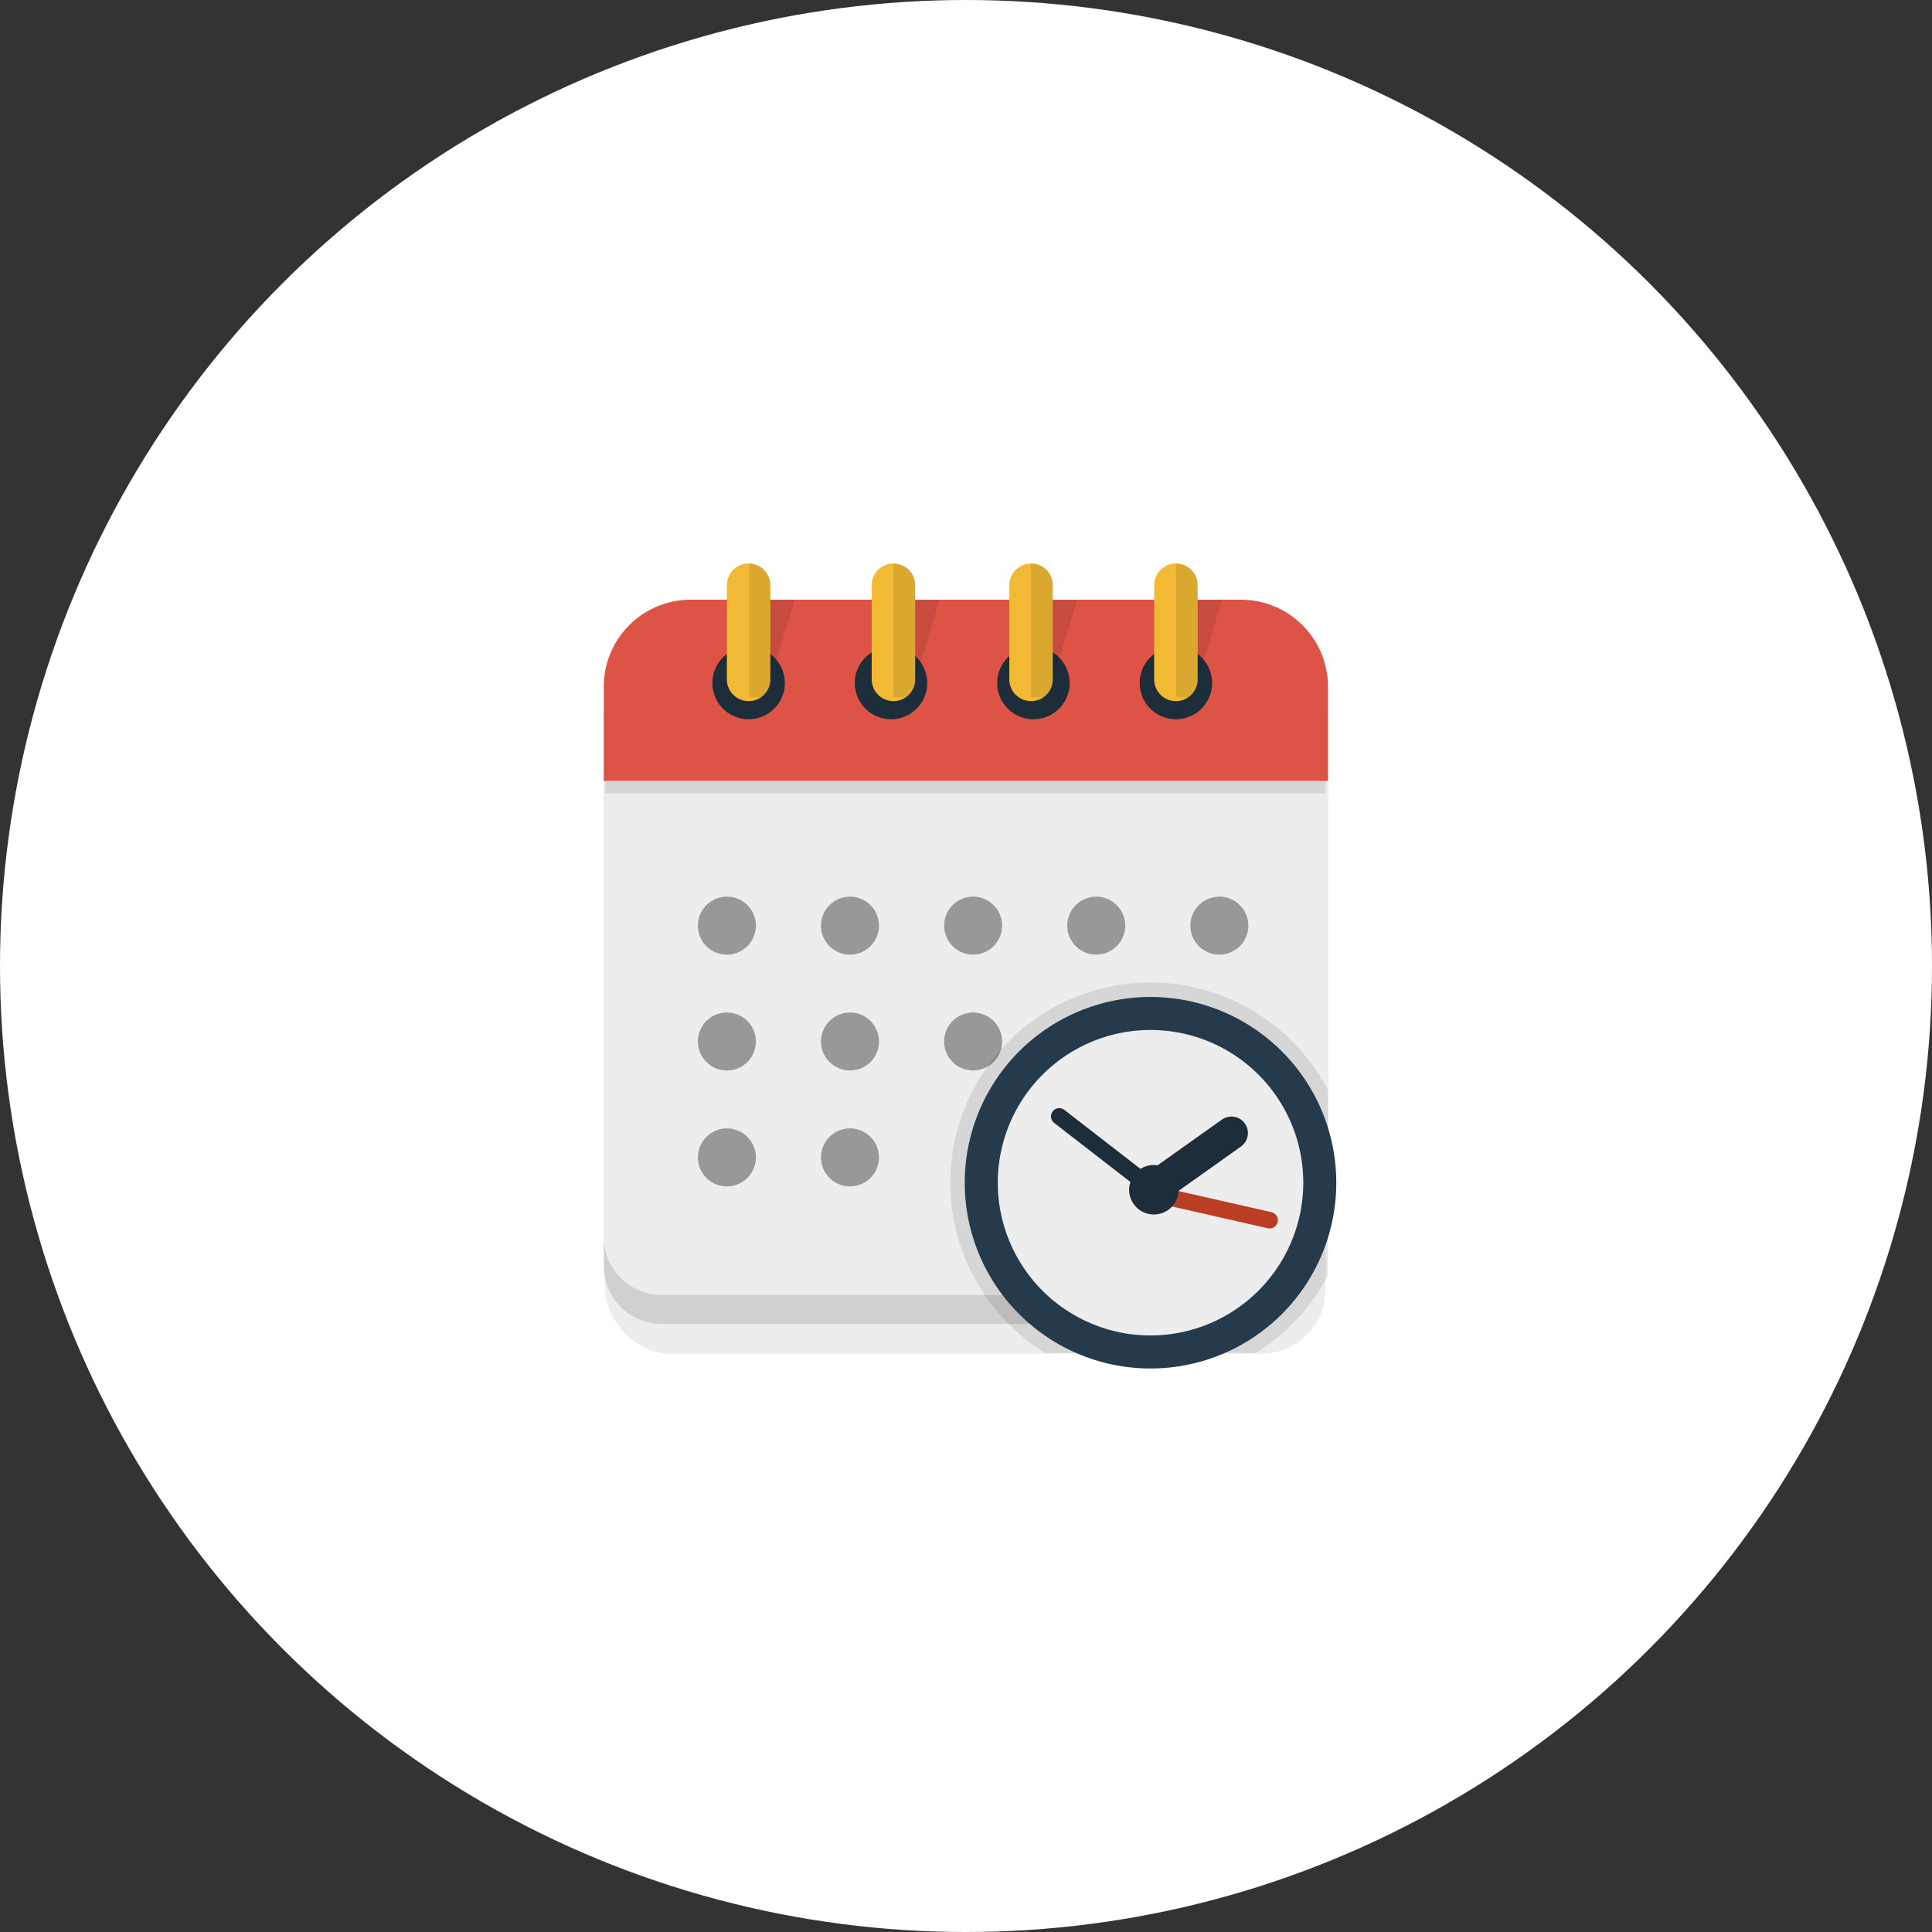 <svg xmlns="http://www.w3.org/2000/svg" xmlns:xlink="http://www.w3.org/1999/xlink" width="240" height="240" viewBox="0 0 240 240">
  <rect x="0" y="0" width="240" height="240" fill="#333333" stroke="none"/>
  <defs>
    <clipPath id="clip-path">
      <rect id="長方形_8670" data-name="長方形 8670" width="91" height="100" fill="none"/>
    </clipPath>
    <clipPath id="clip-path-3">
      <rect id="長方形_8659" data-name="長方形 8659" width="89.499" height="21.878" fill="none"/>
    </clipPath>
    <clipPath id="clip-path-4">
      <rect id="長方形_8660" data-name="長方形 8660" width="8.443" height="12.596" fill="none"/>
    </clipPath>
    <clipPath id="clip-path-8">
      <rect id="長方形_8664" data-name="長方形 8664" width="2.983" height="16.906" fill="none"/>
    </clipPath>
    <clipPath id="clip-path-12">
      <rect id="長方形_8668" data-name="長方形 8668" width="46.916" height="46.018" fill="none"/>
    </clipPath>
  </defs>
  <g id="グループ_20064" data-name="グループ 20064" transform="translate(-213 -1466)">
    <circle id="楕円形_1178" data-name="楕円形 1178" cx="120" cy="120" r="120" transform="translate(213 1466)" fill="#fff"/>
    <g id="グループ_19872" data-name="グループ 19872" transform="translate(288 1536)">
      <g id="グループ_19904" data-name="グループ 19904" clip-path="url(#clip-path)">
        <g id="グループ_19903" data-name="グループ 19903" transform="translate(0 0)">
          <g id="グループ_19902" data-name="グループ 19902" clip-path="url(#clip-path)">
            <rect id="長方形_8658" data-name="長方形 8658" width="89.499" height="82.541" rx="8" transform="translate(0.179 15.616)" fill="#ededed"/>
            <path id="パス_31976" data-name="パス 31976" d="M89.965,20.2a7.219,7.219,0,0,0-7.2-7.2H7.2A7.219,7.219,0,0,0,0,20.2V88.574a7.219,7.219,0,0,0,7.2,7.2H75.571c3.958,0,14.394-13.135,14.394-17.094Z" transform="translate(0 -1.304)" fill="#d0d0d0"/>
            <path id="パス_31977" data-name="パス 31977" d="M89.965,16.2a7.219,7.219,0,0,0-7.2-7.2H7.2A7.219,7.219,0,0,0,0,16.2V84.574a7.219,7.219,0,0,0,7.2,7.2H74.671L89.965,76.476Z" transform="translate(0 -0.903)" fill="#ededed"/>
            <g id="グループ_19874" data-name="グループ 19874" transform="translate(0.179 6.666)" opacity="0.1" style="isolation: isolate">
              <g id="グループ_19873" data-name="グループ 19873" transform="translate(0 0)">
                <g id="グループ_19872-2" data-name="グループ 19872" clip-path="url(#clip-path-3)">
                  <path id="パス_31978" data-name="パス 31978" d="M79.17,7H10.8A10.808,10.808,0,0,0,0,17.8v11.7H89.965V17.8A10.808,10.808,0,0,0,79.17,7" transform="translate(-0.179 -7.368)"/>
                </g>
              </g>
            </g>
            <path id="パス_31979" data-name="パス 31979" d="M79.17,5H10.8A10.808,10.808,0,0,0,0,15.8v11.7H89.965V15.8A10.808,10.808,0,0,0,79.17,5" transform="translate(0 -0.502)" fill="#dd5345"/>
            <path id="パス_31980" data-name="パス 31980" d="M39.165,11.5a4.5,4.5,0,1,1-4.5,4.5,4.5,4.5,0,0,1,4.5-4.5" transform="translate(-3.479 -1.154)" fill="#1d2d39"/>
            <path id="パス_31981" data-name="パス 31981" d="M78.5,11.5A4.5,4.5,0,1,1,74,16a4.5,4.5,0,0,1,4.5-4.5" transform="translate(-7.426 -1.154)" fill="#1d2d39"/>
            <path id="パス_31982" data-name="パス 31982" d="M19.5,11.5A4.5,4.5,0,1,1,15,16a4.5,4.5,0,0,1,4.5-4.5" transform="translate(-1.505 -1.154)" fill="#1d2d39"/>
            <path id="パス_31983" data-name="パス 31983" d="M58.831,11.5a4.5,4.5,0,1,1-4.5,4.5,4.5,4.5,0,0,1,4.5-4.5" transform="translate(-5.452 -1.154)" fill="#1d2d39"/>
            <path id="パス_31984" data-name="パス 31984" d="M98.294,84H89.878A6.683,6.683,0,0,0,83,90.878v8.417Z" transform="translate(-8.329 -8.426)" fill="#989898"/>
            <g id="グループ_19877" data-name="グループ 19877" transform="translate(15.294 4.498)" opacity="0.1" style="isolation: isolate">
              <g id="グループ_19876" data-name="グループ 19876">
                <g id="グループ_19875" data-name="グループ 19875" clip-path="url(#clip-path-4)">
                  <path id="パス_31985" data-name="パス 31985" d="M20.045,5,17,14.9a2.7,2.7,0,1,0,5.4,0L25.443,5Z" transform="translate(-17 -5)"/>
                </g>
              </g>
            </g>
            <g id="グループ_19880" data-name="グループ 19880" transform="translate(33.287 4.498)" opacity="0.1" style="isolation: isolate">
              <g id="グループ_19879" data-name="グループ 19879">
                <g id="グループ_19878" data-name="グループ 19878" clip-path="url(#clip-path-4)">
                  <path id="パス_31986" data-name="パス 31986" d="M40.045,5,37,14.9a2.7,2.7,0,1,0,5.4,0L45.443,5Z" transform="translate(-37 -5)"/>
                </g>
              </g>
            </g>
            <g id="グループ_19883" data-name="グループ 19883" transform="translate(50.381 4.498)" opacity="0.1" style="isolation: isolate">
              <g id="グループ_19882" data-name="グループ 19882">
                <g id="グループ_19881" data-name="グループ 19881" clip-path="url(#clip-path-4)">
                  <path id="パス_31987" data-name="パス 31987" d="M59.045,5,56,14.9a2.7,2.7,0,1,0,5.4,0L64.443,5Z" transform="translate(-56 -5)"/>
                </g>
              </g>
            </g>
            <g id="グループ_19886" data-name="グループ 19886" transform="translate(68.374 4.498)" opacity="0.1" style="isolation: isolate">
              <g id="グループ_19885" data-name="グループ 19885">
                <g id="グループ_19884" data-name="グループ 19884" clip-path="url(#clip-path-4)">
                  <path id="パス_31988" data-name="パス 31988" d="M79.045,5,76,14.9a2.7,2.7,0,1,0,5.4,0L84.443,5Z" transform="translate(-76 -5)"/>
                </g>
              </g>
            </g>
            <path id="パス_31989" data-name="パス 31989" d="M19.7,17.094a2.7,2.7,0,0,1-2.7-2.7V2.7a2.7,2.7,0,1,1,5.4,0v11.7a2.7,2.7,0,0,1-2.7,2.7" transform="translate(-1.706 0)" fill="#f2ba34"/>
            <path id="パス_31990" data-name="パス 31990" d="M39.7,17.094a2.7,2.7,0,0,1-2.7-2.7V2.7a2.7,2.7,0,1,1,5.4,0v11.7a2.7,2.7,0,0,1-2.7,2.7" transform="translate(-3.713 0)" fill="#f2ba34"/>
            <path id="パス_31991" data-name="パス 31991" d="M58.7,17.094a2.7,2.7,0,0,1-2.7-2.7V2.7a2.7,2.7,0,1,1,5.4,0v11.7a2.7,2.7,0,0,1-2.7,2.7" transform="translate(-5.619 0)" fill="#f2ba34"/>
            <path id="パス_31992" data-name="パス 31992" d="M78.7,17.094a2.7,2.7,0,0,1-2.7-2.7V2.7a2.7,2.7,0,1,1,5.4,0v11.7a2.7,2.7,0,0,1-2.7,2.7" transform="translate(-7.626 0)" fill="#f2ba34"/>
            <g id="グループ_19889" data-name="グループ 19889" transform="translate(18.078 -0.295)" opacity="0.1" style="isolation: isolate">
              <g id="グループ_19888" data-name="グループ 19888">
                <g id="グループ_19887" data-name="グループ 19887" clip-path="url(#clip-path-8)">
                  <path id="パス_31993" data-name="パス 31993" d="M22.7,14.395V2.7A2.7,2.7,0,0,0,20,0V17.094a2.7,2.7,0,0,0,2.7-2.7" transform="translate(-20.085 0.295)"/>
                </g>
              </g>
            </g>
            <g id="グループ_19892" data-name="グループ 19892" transform="translate(35.978 -0.295)" opacity="0.1" style="isolation: isolate">
              <g id="グループ_19891" data-name="グループ 19891">
                <g id="グループ_19890" data-name="グループ 19890" clip-path="url(#clip-path-8)">
                  <path id="パス_31994" data-name="パス 31994" d="M42.7,14.395V2.7A2.7,2.7,0,0,0,40,0V17.094a2.7,2.7,0,0,0,2.7-2.7" transform="translate(-39.992 0.295)"/>
                </g>
              </g>
            </g>
            <g id="グループ_19895" data-name="グループ 19895" transform="translate(52.884 -0.295)" opacity="0.1" style="isolation: isolate">
              <g id="グループ_19894" data-name="グループ 19894">
                <g id="グループ_19893" data-name="グループ 19893" clip-path="url(#clip-path-8)">
                  <path id="パス_31995" data-name="パス 31995" d="M61.7,14.395V2.7A2.7,2.7,0,0,0,59,0V17.094a2.7,2.7,0,0,0,2.7-2.7" transform="translate(-58.804 0.295)"/>
                </g>
              </g>
            </g>
            <g id="グループ_19898" data-name="グループ 19898" transform="translate(70.784 -0.295)" opacity="0.1" style="isolation: isolate">
              <g id="グループ_19897" data-name="グループ 19897">
                <g id="グループ_19896" data-name="グループ 19896" clip-path="url(#clip-path-8)">
                  <path id="パス_31996" data-name="パス 31996" d="M81.7,14.395V2.7A2.7,2.7,0,0,0,79,0V17.094a2.7,2.7,0,0,0,2.7-2.7" transform="translate(-78.711 0.295)"/>
                </g>
              </g>
            </g>
            <path id="パス_31997" data-name="パス 31997" d="M16.6,46A3.6,3.6,0,1,1,13,49.6,3.6,3.6,0,0,1,16.6,46" transform="translate(-1.304 -4.614)" fill="#989898"/>
            <path id="パス_31998" data-name="パス 31998" d="M33.6,46A3.6,3.6,0,1,1,30,49.6,3.6,3.6,0,0,1,33.6,46" transform="translate(-3.01 -4.614)" fill="#989898"/>
            <path id="パス_31999" data-name="パス 31999" d="M50.6,46A3.6,3.6,0,1,1,47,49.6,3.6,3.6,0,0,1,50.6,46" transform="translate(-4.716 -4.614)" fill="#989898"/>
            <path id="パス_32000" data-name="パス 32000" d="M84.6,46A3.6,3.6,0,1,1,81,49.6,3.6,3.6,0,0,1,84.6,46" transform="translate(-8.128 -4.614)" fill="#989898"/>
            <path id="パス_32001" data-name="パス 32001" d="M67.6,46A3.6,3.6,0,1,1,64,49.6,3.6,3.6,0,0,1,67.6,46" transform="translate(-6.422 -4.614)" fill="#989898"/>
            <path id="パス_32002" data-name="パス 32002" d="M16.6,62A3.6,3.6,0,1,1,13,65.6,3.6,3.6,0,0,1,16.6,62" transform="translate(-1.304 -6.22)" fill="#989898"/>
            <path id="パス_32003" data-name="パス 32003" d="M50.6,62A3.6,3.6,0,1,1,47,65.6,3.6,3.6,0,0,1,50.6,62" transform="translate(-4.716 -6.22)" fill="#989898"/>
            <path id="パス_32004" data-name="パス 32004" d="M16.6,78A3.6,3.6,0,1,1,13,81.6,3.6,3.6,0,0,1,16.6,78" transform="translate(-1.304 -7.825)" fill="#989898"/>
            <path id="パス_32005" data-name="パス 32005" d="M33.6,78A3.6,3.6,0,1,1,30,81.6,3.6,3.6,0,0,1,33.6,78" transform="translate(-3.01 -7.825)" fill="#989898"/>
            <path id="パス_32006" data-name="パス 32006" d="M33.6,62A3.6,3.6,0,1,1,30,65.6,3.6,3.6,0,0,1,33.6,62" transform="translate(-3.01 -6.22)" fill="#989898"/>
            <g id="グループ_19901" data-name="グループ 19901" transform="translate(43.049 52.048)" opacity="0.1" style="isolation: isolate">
              <g id="グループ_19900" data-name="グループ 19900">
                <g id="グループ_19899" data-name="グループ 19899" clip-path="url(#clip-path-12)">
                  <path id="パス_32007" data-name="パス 32007" d="M94.767,94.236V71.217a24.868,24.868,0,1,0-35.128,32.652H85.812a25.047,25.047,0,0,0,8.955-9.633M55.551,82.726A17.174,17.174,0,1,1,72.726,99.9,17.194,17.194,0,0,1,55.551,82.726" transform="translate(-47.851 -57.851)"/>
                </g>
              </g>
            </g>
            <path id="パス_32008" data-name="パス 32008" d="M72.956,62.649A20.559,20.559,0,1,1,52.4,83.208,20.559,20.559,0,0,1,72.956,62.649" transform="translate(-5.258 -6.285)" fill="#ededed"/>
            <path id="パス_32009" data-name="パス 32009" d="M72.926,59.85A23.077,23.077,0,1,0,96,82.927,23.077,23.077,0,0,0,72.926,59.85m0,42.051A18.974,18.974,0,1,1,91.9,82.927,19,19,0,0,1,72.926,101.9" transform="translate(-5.002 -6.004)" fill="#253b4b"/>
            <path id="パス_32010" data-name="パス 32010" d="M73.9,87.625a1.742,1.742,0,0,0,2.375.654,1.715,1.715,0,0,0,.285-.2l13.345,3.036a1.026,1.026,0,0,0,.456-2L77,86.073a1.579,1.579,0,0,0-.076-.17A1.742,1.742,0,1,0,73.9,87.625" transform="translate(-7.393 -8.529)" fill="#ba3e24"/>
            <path id="パス_32011" data-name="パス 32011" d="M85.842,77.11a2.051,2.051,0,0,0-2.86-.483L75,82.3a3.094,3.094,0,0,0-2.126.448l-9.465-7.333a1.025,1.025,0,0,0-1.256,1.621l9.465,7.333a3.074,3.074,0,1,0,5.988,1.11l7.748-5.509a2.052,2.052,0,0,0,.484-2.86" transform="translate(-6.197 -7.544)" fill="#1d2d39"/>
          </g>
        </g>
      </g>
    </g>
  </g>
</svg>

